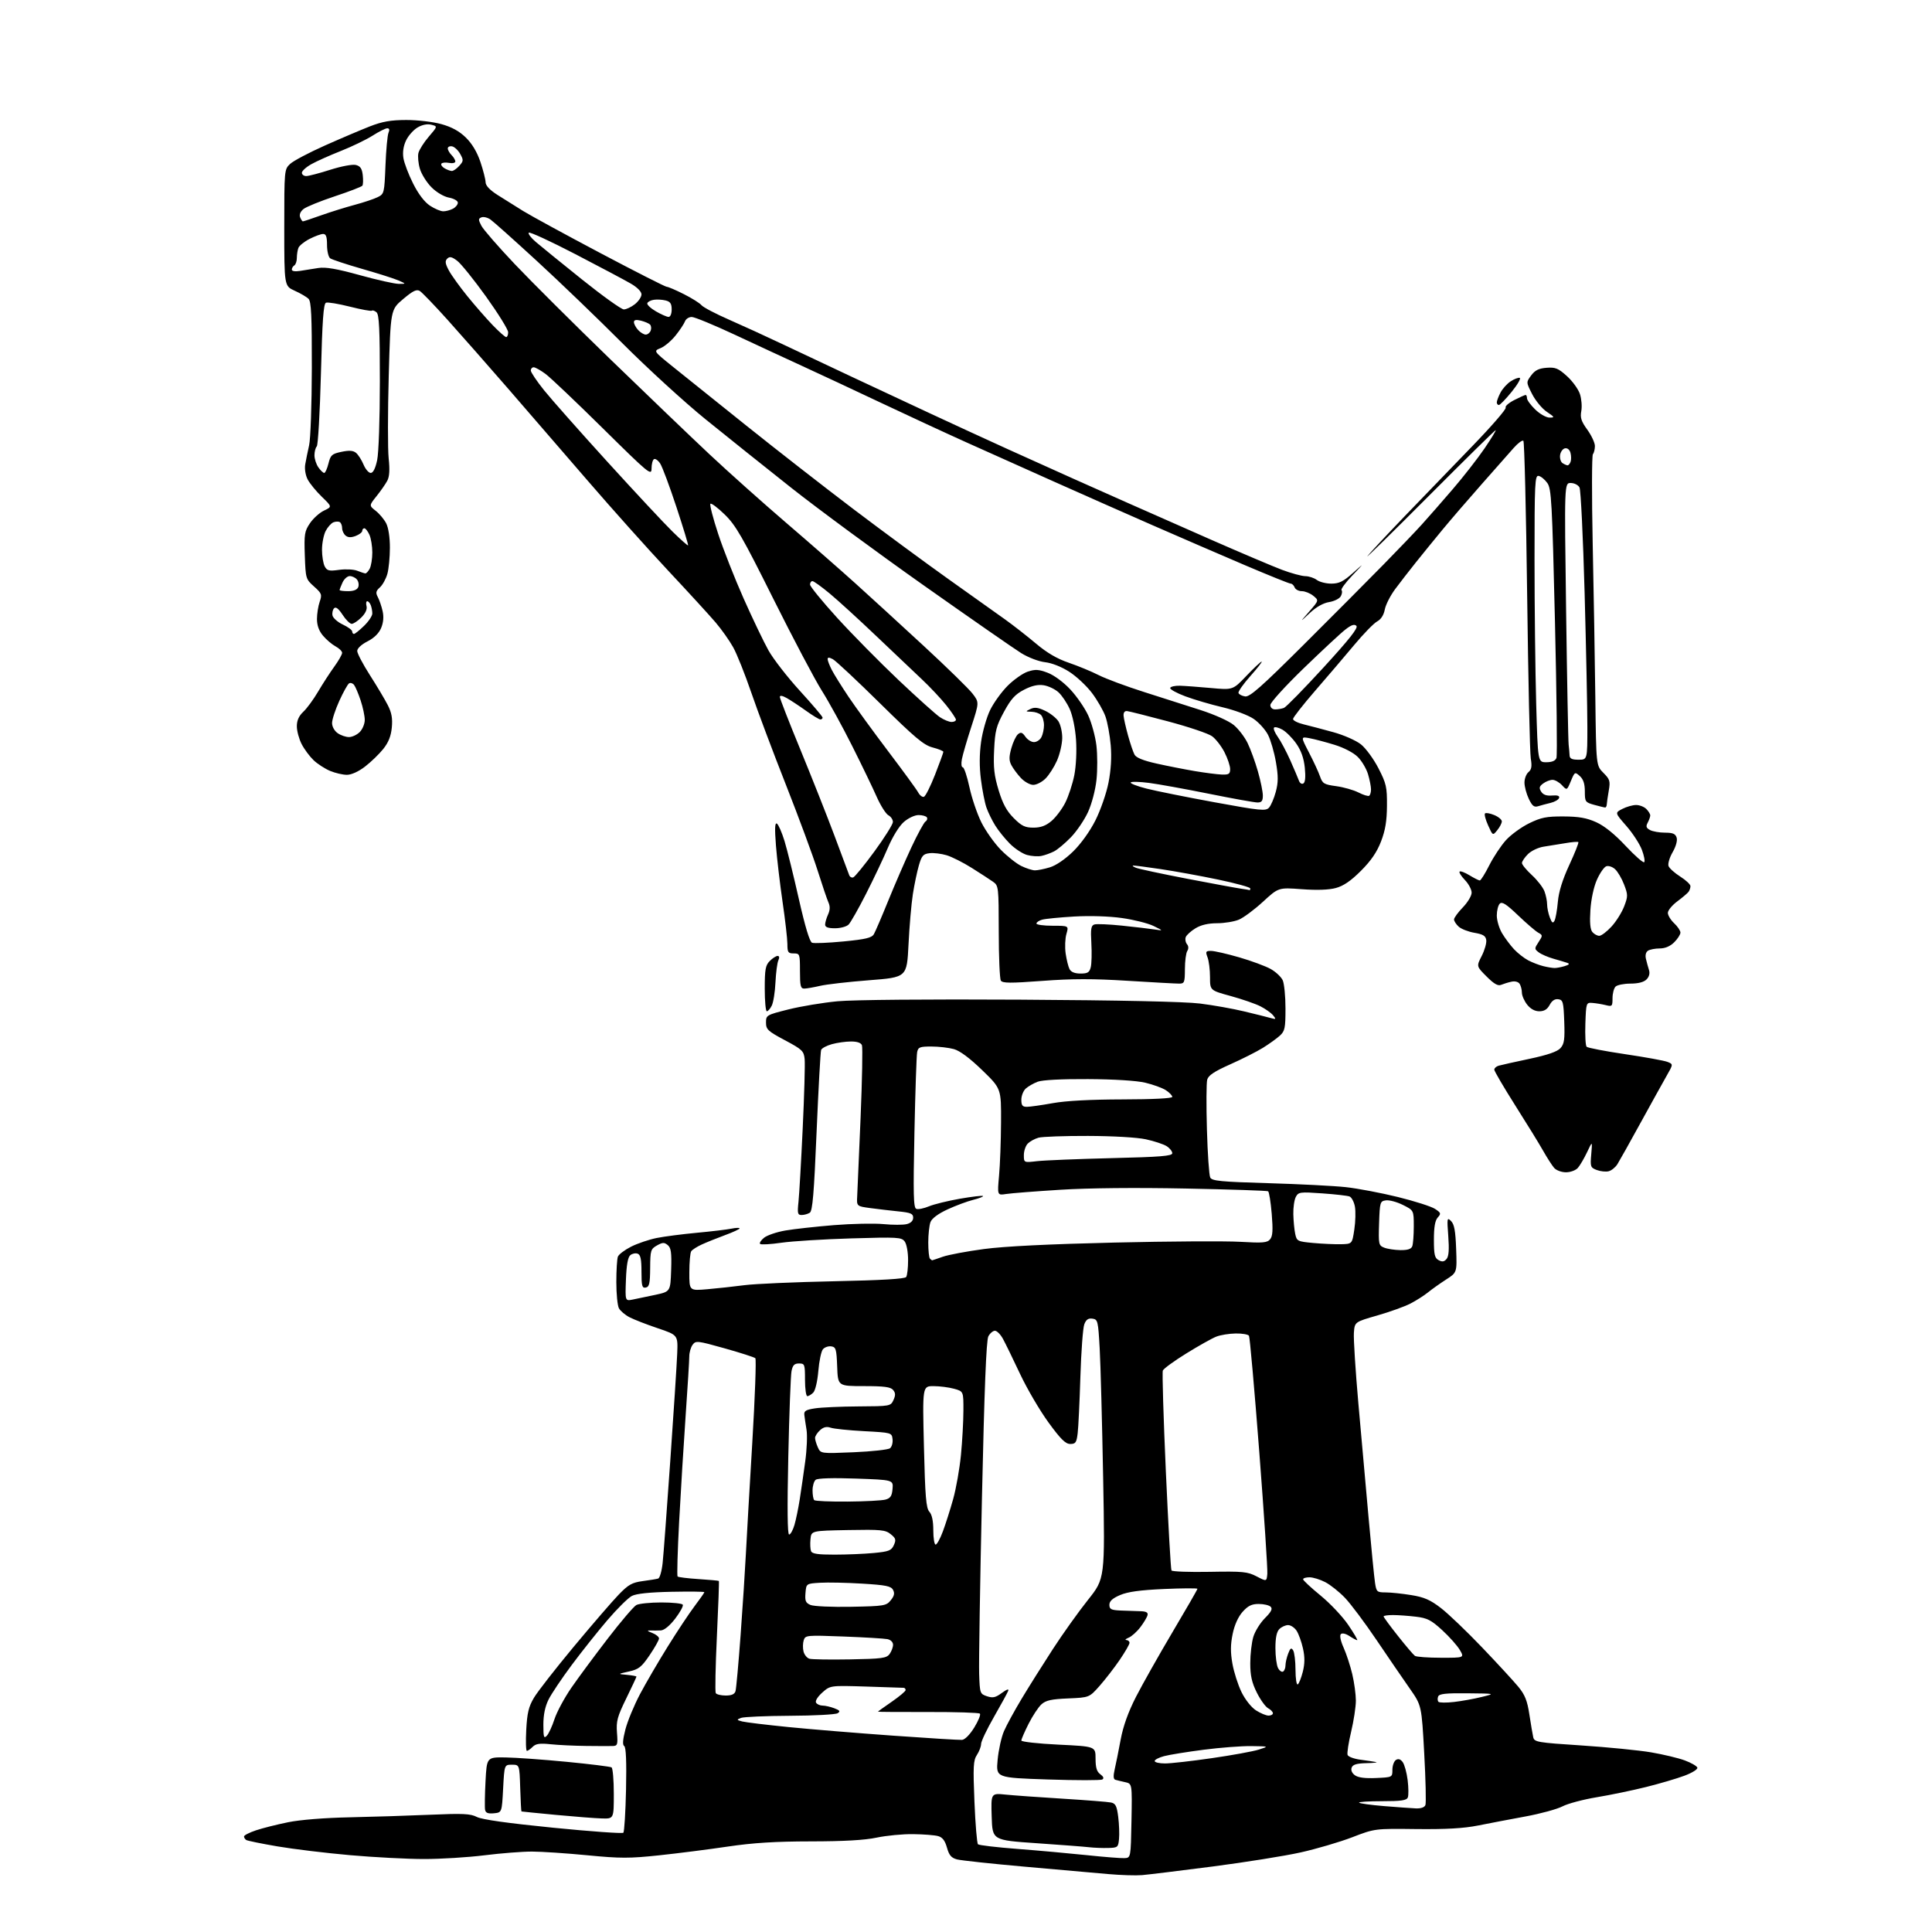 <?xml version="1.0" encoding="UTF-8" standalone="no"?>
<svg 
  version="1.1" 
  xmlns="http://www.w3.org/2000/svg" 
  xmlns:xlink="http://www.w3.org/1999/xlink" 
  xmlns:svg="http://www.w3.org/2000/svg"
  xmlns:rdf="http://www.w3.org/1999/02/22-rdf-syntax-ns#"
  xmlns:cc="http://creativecommons.org/ns#"
  xmlns:dc="http://purl.org/dc/elements/1.1/"
  viewBox="0 0 768 768"
  width="768"
  height="768"
>
<style>svg {background-color: white; }</style>"
<path stroke="none" fill="black" fill-rule="evenodd" d="M454.00,745.39C451.52,745.60 445.45,745.41 440.50,744.97C435.55,744.54 420.66,743.22 407.40,742.04C394.15,740.87 382.00,739.56 380.41,739.14C378.16,738.53 377.28,737.50 376.43,734.46C375.65,731.67 374.64,730.36 372.92,729.88C371.59,729.50 367.12,729.15 363.00,729.10C358.87,729.04 352.35,729.67 348.50,730.48C343.73,731.49 335.39,731.97 322.30,731.98C308.22,732.00 299.43,732.54 289.30,734.04C281.71,735.17 269.43,736.73 262.00,737.52C250.24,738.77 246.57,738.77 233.50,737.50C225.25,736.70 215.35,736.04 211.50,736.03C207.65,736.02 199.12,736.69 192.54,737.51C185.96,738.33 175.16,739.00 168.54,738.99C161.92,738.99 148.70,738.30 139.17,737.46C129.63,736.62 116.65,735.05 110.32,733.97C103.99,732.89 98.40,731.75 97.91,731.44C97.41,731.13 97.00,730.49 97.00,730.02C97.00,729.55 99.15,728.45 101.77,727.58C104.40,726.70 110.13,725.26 114.52,724.37C119.31,723.39 129.09,722.61 139.00,722.41C148.07,722.22 162.49,721.76 171.02,721.39C184.05,720.82 187.03,720.97 189.56,722.27C191.55,723.30 201.80,724.75 219.82,726.54C234.82,728.03 247.40,728.93 247.79,728.54C248.18,728.15 248.66,720.39 248.86,711.29C249.09,700.28 248.85,694.53 248.14,694.09C247.41,693.63 247.55,691.59 248.61,687.46C249.46,684.18 252.06,677.90 254.38,673.50C256.71,669.10 261.69,660.55 265.46,654.50C269.22,648.45 274.03,641.21 276.15,638.41C278.27,635.61 280.00,633.13 280.00,632.91C280.00,632.68 274.12,632.62 266.93,632.76C258.20,632.94 252.96,633.49 251.18,634.41C249.70,635.17 245.35,639.48 241.50,643.98C237.65,648.48 231.27,656.50 227.32,661.80C223.36,667.11 219.20,673.31 218.07,675.58C216.68,678.35 216.00,681.66 216.00,685.57C216.00,690.60 216.20,691.22 217.38,689.96C218.14,689.16 219.51,686.19 220.42,683.37C221.34,680.55 224.34,674.96 227.09,670.96C229.85,666.96 236.37,658.14 241.59,651.36C246.80,644.58 251.93,638.57 252.97,638.02C254.01,637.46 258.47,637.00 262.88,637.00C267.28,637.00 271.13,637.40 271.42,637.88C271.72,638.36 270.38,640.84 268.44,643.38C266.25,646.24 264.07,648.04 262.70,648.12C261.49,648.18 259.60,648.19 258.50,648.14C257.06,648.08 257.27,648.35 259.25,649.11C260.76,649.69 261.99,650.69 261.97,651.33C261.95,651.98 260.27,654.96 258.22,657.98C255.00,662.71 253.89,663.59 250.00,664.45C245.50,665.45 245.50,665.45 249.25,665.78C251.31,665.97 253.00,666.29 253.00,666.49C253.00,666.69 251.17,670.60 248.93,675.18C245.40,682.40 244.92,684.19 245.26,688.75C245.63,693.51 245.47,694.01 243.58,694.07C242.44,694.11 237.68,694.10 233.00,694.04C228.32,693.99 221.99,693.69 218.93,693.37C214.58,692.91 213.01,693.13 211.75,694.39C210.87,695.28 209.83,696.00 209.45,696.00C209.06,696.00 208.95,692.25 209.19,687.66C209.54,680.96 210.14,678.45 212.24,674.91C213.67,672.48 220.82,663.32 228.11,654.55C235.41,645.78 243.43,636.48 245.94,633.89C249.81,629.89 251.26,629.08 255.50,628.51C258.25,628.15 261.01,627.69 261.64,627.50C262.27,627.30 263.07,624.52 263.41,621.32C263.75,618.12 265.12,599.75 266.46,580.50C267.81,561.25 269.04,542.17 269.20,538.10C269.50,530.71 269.50,530.71 261.49,528.00C257.08,526.52 252.03,524.55 250.27,523.64C248.50,522.73 246.60,521.11 246.03,520.06C245.46,519.00 245.00,514.31 245.00,509.65C245.00,504.98 245.28,500.43 245.62,499.54C245.97,498.64 248.33,496.86 250.87,495.57C253.42,494.29 257.98,492.74 261.00,492.13C264.02,491.52 271.23,490.59 277.00,490.05C282.77,489.51 288.96,488.78 290.75,488.41C292.54,488.05 294.00,488.00 294.00,488.30C294.00,488.61 291.41,489.81 288.25,490.97C285.09,492.14 280.93,493.81 279.00,494.69C277.07,495.57 275.17,496.79 274.77,497.40C274.36,498.00 274.02,501.79 274.02,505.81C274.00,513.12 274.00,513.12 281.25,512.48C285.24,512.13 291.88,511.41 296.00,510.87C300.12,510.34 316.10,509.64 331.50,509.32C350.45,508.93 359.74,508.38 360.23,507.62C360.64,507.00 360.98,504.00 360.98,500.94C360.99,497.83 360.41,494.57 359.65,493.54C358.39,491.81 356.98,491.73 338.40,492.28C327.46,492.61 314.97,493.38 310.65,494.00C306.33,494.63 302.51,494.84 302.15,494.48C301.79,494.12 302.50,493.01 303.73,492.02C304.96,491.03 308.78,489.73 312.23,489.14C315.68,488.55 324.35,487.59 331.50,487.01C338.65,486.43 347.51,486.25 351.19,486.60C354.87,486.96 359.03,486.96 360.44,486.60C362.07,486.20 363.00,485.27 363.00,484.05C363.00,482.46 362.04,482.05 357.25,481.56C354.09,481.24 349.03,480.64 346.01,480.24C340.53,479.50 340.53,479.50 340.75,475.50C340.87,473.30 341.48,459.24 342.10,444.26C342.72,429.28 342.96,416.35 342.64,415.51C342.27,414.53 340.74,414.00 338.28,414.01C336.20,414.01 332.79,414.49 330.69,415.07C328.60,415.65 326.67,416.68 326.41,417.37C326.15,418.05 325.34,432.70 324.61,449.91C323.58,474.53 323.00,481.39 321.90,482.08C321.13,482.57 319.68,482.98 318.68,482.98C317.08,483.00 316.92,482.37 317.41,477.75C317.71,474.86 318.47,461.70 319.09,448.50C319.71,435.30 320.06,422.93 319.86,421.00C319.53,417.78 318.90,417.18 312.00,413.50C305.22,409.89 304.50,409.21 304.50,406.50C304.50,403.56 304.67,403.46 313.42,401.26C318.33,400.03 327.11,398.57 332.92,398.02C339.17,397.43 368.89,397.17 405.50,397.38C445.05,397.61 470.94,398.17 477.00,398.92C482.23,399.57 490.10,400.97 494.50,402.03C498.90,403.08 503.62,404.26 505.00,404.65C507.29,405.29 507.38,405.20 506.07,403.60C505.28,402.64 503.02,401.03 501.05,400.03C499.08,399.02 493.77,397.19 489.24,395.94C481.00,393.69 481.00,393.69 481.00,388.41C481.00,385.51 480.56,381.98 480.02,380.57C479.15,378.26 479.29,378.00 481.41,378.00C482.71,378.00 487.75,379.15 492.61,380.56C497.46,381.97 503.09,384.05 505.12,385.19C507.14,386.32 509.29,388.34 509.90,389.67C510.50,391.00 511.00,396.04 511.00,400.87C511.00,408.70 510.76,409.87 508.75,411.70C507.51,412.83 504.49,415.00 502.04,416.52C499.58,418.05 493.73,421.00 489.04,423.09C482.67,425.93 480.34,427.48 479.88,429.20C479.54,430.46 479.49,439.38 479.77,449.00C480.04,458.62 480.64,467.22 481.09,468.09C481.78,469.44 485.25,469.78 504.20,470.33C516.47,470.69 530.33,471.40 535.00,471.91C539.67,472.42 548.96,474.18 555.64,475.82C562.32,477.47 568.97,479.59 570.42,480.54C572.82,482.11 572.92,482.43 571.53,483.96C570.46,485.15 570.00,487.79 570.00,492.79C570.00,498.77 570.31,500.09 571.89,500.94C573.31,501.70 574.11,501.57 575.04,500.45C575.92,499.40 576.11,496.69 575.71,491.33C575.17,484.18 575.24,483.81 576.82,485.39C578.10,486.66 578.58,489.32 578.84,496.46C579.19,505.85 579.19,505.85 574.84,508.64C572.45,510.18 569.20,512.48 567.62,513.77C566.03,515.05 562.88,517.05 560.62,518.21C558.35,519.38 552.45,521.50 547.50,522.92C538.50,525.50 538.50,525.50 538.19,529.85C538.02,532.24 538.82,544.84 539.97,557.85C541.13,570.86 542.96,591.40 544.05,603.50C545.14,615.60 546.28,627.19 546.60,629.25C547.14,632.79 547.38,633.00 550.84,633.01C552.85,633.01 557.42,633.49 560.98,634.07C566.15,634.90 568.56,635.96 572.81,639.24C575.74,641.50 583.12,648.56 589.20,654.93C595.29,661.29 601.75,668.32 603.58,670.54C606.19,673.72 607.12,676.05 607.95,681.54C608.54,685.37 609.22,689.43 609.48,690.56C609.92,692.50 611.08,692.70 628.72,693.85C639.05,694.53 651.47,695.76 656.32,696.58C661.17,697.41 667.20,698.85 669.73,699.79C672.26,700.73 674.51,702.02 674.72,702.66C674.94,703.31 672.67,704.73 669.58,705.88C666.54,707.02 659.66,709.04 654.28,710.38C648.90,711.72 640.11,713.54 634.73,714.43C629.36,715.32 623.23,716.95 621.11,718.06C618.98,719.17 612.35,720.98 606.37,722.08C600.39,723.18 591.90,724.80 587.50,725.68C581.80,726.81 574.75,727.21 563.00,727.08C546.50,726.88 546.50,726.88 537.50,730.35C532.55,732.25 523.33,734.96 517.00,736.37C510.68,737.78 494.93,740.29 482.00,741.97C469.07,743.64 456.48,745.18 454.00,745.39zM447.00,738.64C449.50,738.50 449.50,738.50 449.78,723.78C450.05,709.05 450.05,709.05 447.28,708.44C445.75,708.11 443.99,707.68 443.37,707.49C442.58,707.26 442.50,705.99 443.11,703.33C443.60,701.22 444.66,695.92 445.48,691.53C446.48,686.16 448.46,680.62 451.57,674.53C454.11,669.57 460.65,657.98 466.09,648.79C471.54,639.61 476.00,631.86 476.00,631.58C476.00,631.30 470.04,631.33 462.75,631.65C453.20,632.08 448.31,632.75 445.25,634.06C442.22,635.36 441.00,636.48 441.00,637.94C441.00,639.66 441.69,640.03 445.25,640.20C447.59,640.31 451.07,640.43 453.00,640.47C455.55,640.51 456.41,640.93 456.17,642.02C455.99,642.83 454.71,644.99 453.32,646.82C451.93,648.65 449.82,650.53 448.64,651.01C447.47,651.48 447.06,651.90 447.75,651.94C448.44,651.97 449.00,652.47 449.00,653.05C449.00,653.64 447.25,656.67 445.12,659.80C442.98,662.94 439.38,667.59 437.12,670.15C433.01,674.79 433.01,674.79 424.61,675.15C417.94,675.43 415.75,675.91 413.99,677.50C412.78,678.60 410.48,682.07 408.89,685.22C407.30,688.37 406.00,691.36 406.00,691.88C406.00,692.39 412.64,693.13 420.75,693.52C435.50,694.23 435.50,694.23 435.50,699.07C435.50,702.68 435.99,704.27 437.40,705.30C438.65,706.21 438.92,706.93 438.20,707.37C437.60,707.75 427.84,707.74 416.51,707.37C395.91,706.68 395.91,706.68 396.57,699.59C396.93,695.69 398.06,690.56 399.09,688.18C400.11,685.81 403.30,679.96 406.18,675.18C409.05,670.41 414.62,661.55 418.55,655.50C422.48,649.45 428.75,640.67 432.47,636.00C439.25,627.50 439.25,627.50 438.52,587.50C438.11,565.50 437.50,542.33 437.14,536.00C436.53,525.06 436.39,524.48 434.25,524.18C432.60,523.95 431.74,524.55 431.02,526.45C430.48,527.87 429.78,537.24 429.47,547.26C429.16,557.29 428.68,567.41 428.39,569.75C427.95,573.44 427.56,574.00 425.45,574.00C423.56,574.00 421.65,572.12 416.79,565.45C413.36,560.74 408.28,552.08 405.51,546.20C402.74,540.31 399.68,534.04 398.71,532.25C397.74,530.46 396.30,529.00 395.51,529.00C394.72,529.00 393.54,529.99 392.89,531.21C392.06,532.75 391.30,552.07 390.34,595.46C389.58,629.58 389.08,661.06 389.23,665.42C389.49,673.14 389.57,673.36 392.35,674.29C394.68,675.06 395.75,674.82 398.26,672.96C400.22,671.52 401.13,671.22 400.77,672.15C400.47,672.94 397.92,677.61 395.11,682.51C392.30,687.41 390.00,692.24 390.00,693.24C390.00,694.25 389.26,696.21 388.35,697.59C386.90,699.79 386.78,702.19 387.36,716.27C387.72,725.16 388.36,732.74 388.76,733.13C389.17,733.52 396.25,734.35 404.50,734.98C412.75,735.61 425.12,736.73 432.00,737.45C438.88,738.18 445.62,738.71 447.00,738.64zM440.50,734.60C438.30,734.66 434.93,734.53 433.00,734.31C431.07,734.08 421.62,733.36 412.00,732.70C394.50,731.50 394.50,731.50 394.21,722.15C393.92,712.79 393.92,712.79 399.71,713.38C402.90,713.70 413.15,714.44 422.50,715.01C431.85,715.59 440.48,716.27 441.68,716.53C443.47,716.92 443.97,717.94 444.51,722.25C444.87,725.14 445.02,729.08 444.83,731.00C444.52,734.34 444.32,734.50 440.50,734.60zM239.25,722.86C236.64,722.79 228.43,722.15 221.00,721.45C213.57,720.74 207.40,720.13 207.29,720.08C207.17,720.04 206.95,715.84 206.79,710.75C206.50,701.50 206.50,701.50 203.50,701.50C200.50,701.50 200.50,701.50 200.00,711.00C199.50,720.50 199.50,720.50 196.33,720.81C194.02,721.03 193.08,720.67 192.83,719.45C192.65,718.53 192.72,713.44 193.00,708.14C193.50,698.50 193.50,698.50 201.00,698.61C205.12,698.67 216.08,699.46 225.35,700.36C234.61,701.26 242.60,702.25 243.10,702.56C243.59,702.87 244.00,707.59 244.00,713.06C244.00,723.00 244.00,723.00 239.25,722.86zM562.78,718.86C564.86,718.95 566.27,718.46 566.63,717.52C566.94,716.71 566.73,707.47 566.15,696.99C565.11,677.94 565.11,677.94 560.40,671.22C557.81,667.52 551.89,658.88 547.24,652.00C542.60,645.12 536.93,637.55 534.65,635.17C532.37,632.78 528.83,629.97 526.79,628.92C524.75,627.86 521.94,627.00 520.54,627.00C519.14,627.00 518.00,627.35 518.00,627.79C518.00,628.22 521.12,631.12 524.92,634.23C528.73,637.34 533.70,642.61 535.96,645.94C538.22,649.27 539.82,652.00 539.50,652.00C539.19,652.00 537.80,651.26 536.41,650.35C534.92,649.37 533.53,649.07 533.00,649.60C532.46,650.14 532.92,652.34 534.12,655.00C535.23,657.48 536.77,662.20 537.55,665.50C538.33,668.80 538.97,673.52 538.98,676.00C538.98,678.48 538.13,684.06 537.09,688.42C536.05,692.78 535.42,696.92 535.69,697.62C535.96,698.33 538.27,699.18 540.84,699.52C543.40,699.85 546.17,700.27 547.00,700.45C547.83,700.62 546.12,700.82 543.22,700.88C539.31,700.97 537.77,701.43 537.31,702.64C536.92,703.66 537.41,704.82 538.58,705.68C539.87,706.63 542.61,706.99 547.00,706.79C553.49,706.50 553.50,706.50 553.50,703.50C553.50,701.85 554.14,700.10 554.91,699.61C555.87,699.01 556.74,699.29 557.60,700.47C558.31,701.44 559.19,704.64 559.56,707.60C559.92,710.55 559.96,713.65 559.64,714.48C559.18,715.69 557.11,716.00 549.36,716.00C544.03,716.00 539.93,716.27 540.26,716.59C540.59,716.92 545.05,717.53 550.18,717.95C555.30,718.37 560.98,718.78 562.78,718.86zM463.12,701.00C465.39,701.00 473.78,700.05 481.77,698.89C489.76,697.74 498.14,696.21 500.40,695.49C504.50,694.20 504.50,694.20 497.46,694.10C493.59,694.04 485.04,694.70 478.46,695.55C471.88,696.40 464.81,697.54 462.75,698.09C460.69,698.63 459.00,699.51 459.00,700.04C459.00,700.57 460.85,701.00 463.12,701.00zM382.42,691.63C383.56,691.55 385.54,689.55 387.29,686.70C388.91,684.06 389.92,681.58 389.53,681.20C389.15,680.81 379.87,680.52 368.92,680.55C357.96,680.57 349.00,680.52 349.00,680.42C349.00,680.32 351.48,678.54 354.50,676.46C357.52,674.37 360.00,672.29 360.00,671.83C360.00,671.38 359.66,670.97 359.25,670.93C358.84,670.90 352.10,670.67 344.27,670.43C330.04,669.99 330.04,669.99 326.86,672.83C325.01,674.49 323.98,676.16 324.40,676.84C324.79,677.48 325.96,678.00 326.99,678.00C328.03,678.00 330.12,678.48 331.65,679.06C333.88,679.90 334.14,680.30 332.97,681.04C332.16,681.55 323.62,682.01 314.00,682.05C304.38,682.10 295.62,682.48 294.55,682.90C292.75,683.61 292.79,683.71 295.05,684.31C296.40,684.66 304.70,685.66 313.50,686.54C322.30,687.42 340.98,688.95 355.00,689.95C369.02,690.95 381.36,691.71 382.42,691.63zM504.25,681.98C505.21,681.99 506.00,681.57 506.00,681.04C506.00,680.50 505.14,679.61 504.10,679.05C503.05,678.49 501.03,675.69 499.60,672.82C497.61,668.83 497.00,666.10 497.00,661.17C497.00,657.63 497.55,652.91 498.21,650.69C498.88,648.46 500.96,645.11 502.83,643.24C505.34,640.73 505.94,639.54 505.12,638.72C504.50,638.10 502.37,637.60 500.37,637.60C497.58,637.60 496.11,638.31 493.96,640.72C492.20,642.69 490.74,645.92 490.00,649.51C489.13,653.70 489.10,656.79 489.90,661.31C490.49,664.68 492.12,669.77 493.52,672.64C495.00,675.65 497.43,678.72 499.29,679.91C501.05,681.04 503.29,681.97 504.25,681.98zM578.00,676.56C581.02,676.21 585.98,675.32 589.00,674.57C594.50,673.22 594.50,673.22 583.36,673.11C574.64,673.02 572.10,673.31 571.68,674.40C571.38,675.17 571.44,676.12 571.82,676.50C572.19,676.88 574.98,676.91 578.00,676.56zM288.49,674.00C290.84,674.00 292.02,673.47 292.38,672.25C292.66,671.29 293.57,661.27 294.40,650.00C295.23,638.73 296.16,624.33 296.48,618.00C296.80,611.67 297.95,591.68 299.04,573.56C300.12,555.44 300.67,540.30 300.26,539.91C299.84,539.52 294.36,537.76 288.07,535.99C277.17,532.93 276.57,532.87 275.32,534.58C274.59,535.57 274.00,537.65 274.00,539.21C274.00,540.77 273.35,551.37 272.55,562.77C271.76,574.17 270.60,593.10 269.97,604.84C269.35,616.57 269.07,626.40 269.35,626.68C269.63,626.97 273.38,627.43 277.68,627.71C281.98,627.99 285.62,628.32 285.76,628.45C285.90,628.58 285.55,638.45 284.98,650.39C284.41,662.34 284.21,672.53 284.53,673.05C284.85,673.57 286.64,674.00 288.49,674.00zM515.88,669.58C516.36,669.28 517.26,667.01 517.89,664.54C518.70,661.29 518.72,658.72 517.95,655.27C517.37,652.65 516.23,649.49 515.42,648.25C514.61,647.01 513.10,646.00 512.05,646.00C511.00,646.00 509.44,646.71 508.57,647.57C507.49,648.65 507.00,651.02 507.00,655.14C507.00,658.43 507.47,662.01 508.05,663.09C508.63,664.17 509.53,664.79 510.05,664.47C510.57,664.15 511.00,663.04 511.00,662.01C511.00,660.97 511.48,658.88 512.06,657.35C512.90,655.12 513.30,654.86 514.04,656.03C514.55,656.84 514.98,660.34 514.98,663.81C514.99,667.28 515.39,669.87 515.88,669.58zM337.88,659.63C350.61,659.40 352.41,659.16 353.63,657.49C354.38,656.46 355.00,654.81 355.00,653.83C355.00,652.77 354.08,651.85 352.75,651.58C351.51,651.33 343.67,650.86 335.32,650.54C320.55,649.98 320.13,650.02 319.48,652.05C319.12,653.20 319.09,655.20 319.41,656.50C319.74,657.79 320.79,659.09 321.75,659.37C322.71,659.66 329.97,659.77 337.88,659.63zM572.81,658.98C582.11,659.00 582.11,659.00 580.31,655.89C579.31,654.19 576.17,650.65 573.33,648.04C568.93,644.00 567.37,643.20 562.83,642.66C559.90,642.31 555.81,642.01 553.75,642.01C551.69,642.00 550.00,642.25 550.00,642.55C550.00,642.86 552.56,646.35 555.70,650.30C558.83,654.26 561.87,657.83 562.45,658.23C563.03,658.64 567.69,658.98 572.81,658.98zM338.36,638.72C351.48,638.47 352.31,638.33 354.09,636.13C355.48,634.42 355.72,633.34 355.00,632.01C354.20,630.50 352.18,630.09 342.77,629.52C336.57,629.14 329.02,628.98 326.00,629.17C320.50,629.50 320.50,629.50 320.19,633.26C319.93,636.39 320.26,637.18 322.19,638.00C323.46,638.54 330.74,638.87 338.36,638.72zM503.78,625.61C503.94,623.90 502.50,602.13 500.59,577.24C498.67,552.35 496.83,531.54 496.49,530.99C496.16,530.45 493.77,530.03 491.19,530.08C488.61,530.12 485.15,530.68 483.50,531.33C481.85,531.97 476.51,534.96 471.63,537.98C466.75,540.99 462.53,544.07 462.24,544.82C461.95,545.57 462.49,563.58 463.44,584.83C464.40,606.08 465.40,623.84 465.68,624.28C465.95,624.73 472.78,624.98 480.86,624.83C494.07,624.59 495.93,624.77 499.52,626.64C503.50,628.71 503.50,628.71 503.78,625.61zM331.72,617.99C336.55,617.99 343.58,617.70 347.34,617.34C353.33,616.77 354.32,616.39 355.31,614.23C356.27,612.10 356.11,611.50 354.07,609.86C351.95,608.14 350.24,607.98 337.11,608.22C322.50,608.50 322.50,608.50 322.18,611.85C322.00,613.69 322.10,615.82 322.40,616.60C322.80,617.65 325.09,618.00 331.72,617.99zM371.93,614.00C372.44,614.00 373.74,611.64 374.81,608.75C375.89,605.86 377.73,600.08 378.90,595.89C380.07,591.71 381.46,583.83 381.99,578.39C382.52,572.95 382.96,565.03 382.97,560.80C383.00,553.09 383.00,553.09 379.25,552.05C377.19,551.48 373.52,551.01 371.09,551.01C366.69,551.00 366.69,551.00 367.28,575.10C367.76,594.99 368.14,599.50 369.43,600.93C370.47,602.07 371.00,604.58 371.00,608.33C371.00,611.45 371.42,614.00 371.93,614.00zM313.68,610.00C314.23,610.00 315.18,608.31 315.79,606.25C316.40,604.19 317.35,599.58 317.91,596.00C318.47,592.42 319.45,585.65 320.09,580.94C320.74,576.23 320.97,570.61 320.62,568.44C320.26,566.27 319.87,563.61 319.74,562.51C319.54,560.88 320.29,560.41 324.00,559.84C326.48,559.46 334.25,559.11 341.27,559.07C353.85,559.00 354.06,558.96 355.17,556.53C356.03,554.64 356.00,553.70 355.02,552.53C354.04,551.34 351.48,551.00 343.42,551.00C333.08,551.00 333.08,551.00 332.79,543.25C332.53,536.26 332.29,535.47 330.41,535.20C329.26,535.04 327.78,535.56 327.11,536.37C326.44,537.17 325.63,541.05 325.30,544.99C324.95,549.11 324.09,552.76 323.28,553.58C322.50,554.36 321.44,555.00 320.93,555.00C320.42,555.00 320.00,552.08 320.00,548.50C320.00,542.32 319.88,542.00 317.62,542.00C315.78,542.00 315.11,542.68 314.64,545.05C314.31,546.72 313.73,562.02 313.36,579.05C312.91,599.51 313.02,610.00 313.68,610.00zM336.92,596.90C343.84,596.85 350.62,596.49 352.00,596.11C353.98,595.56 354.56,594.68 354.80,591.85C355.10,588.28 355.10,588.28 340.30,587.76C331.08,587.43 325.03,587.61 324.25,588.24C323.56,588.79 323.00,590.69 323.00,592.46C323.00,594.22 323.30,595.97 323.67,596.33C324.03,596.70 330.00,596.96 336.92,596.90zM339.37,577.29C346.59,576.98 353.09,576.27 353.80,575.70C354.52,575.14 354.97,573.51 354.80,572.09C354.50,569.52 354.41,569.50 343.50,568.91C337.45,568.59 331.47,567.97 330.22,567.54C328.59,566.98 327.37,567.26 325.97,568.53C324.89,569.51 324.00,570.89 324.00,571.61C324.00,572.32 324.51,574.02 325.12,575.37C326.25,577.84 326.25,577.84 339.37,577.29zM251.50,516.60C253.15,516.28 257.20,515.43 260.50,514.72C266.50,513.42 266.50,513.42 266.79,504.86C267.02,497.93 266.76,496.05 265.44,494.95C264.06,493.81 263.40,493.83 261.15,495.09C258.66,496.50 258.50,497.05 258.45,504.04C258.41,510.24 258.11,511.55 256.70,511.82C255.24,512.10 255.00,511.22 255.00,505.54C255.00,500.57 254.63,498.79 253.49,498.36C252.66,498.04 251.34,498.30 250.56,498.95C249.59,499.75 249.04,502.85 248.82,508.66C248.50,517.19 248.50,517.19 251.50,516.60zM370.54,501.00C370.66,501.00 372.56,500.36 374.76,499.58C376.97,498.80 384.34,497.42 391.14,496.51C399.30,495.42 416.93,494.55 443.00,493.94C464.73,493.43 487.23,493.30 493.02,493.64C502.01,494.17 503.74,494.02 504.89,492.63C505.92,491.39 506.07,489.00 505.53,482.51C505.14,477.83 504.49,473.80 504.09,473.55C503.68,473.30 488.98,472.81 471.43,472.46C451.44,472.06 432.77,472.24 421.50,472.95C411.60,473.57 401.91,474.32 399.97,474.63C396.43,475.19 396.43,475.19 397.14,467.34C397.54,463.03 397.89,453.48 397.93,446.11C398.00,432.73 398.00,432.73 390.42,425.39C385.47,420.60 381.56,417.69 379.17,417.03C377.15,416.47 373.15,416.01 370.27,416.01C365.65,416.00 364.98,416.26 364.58,418.25C364.33,419.49 363.84,433.89 363.50,450.26C362.99,474.88 363.11,480.11 364.24,480.54C364.99,480.83 367.24,480.38 369.23,479.55C371.22,478.72 376.78,477.35 381.59,476.51C386.39,475.68 390.52,475.19 390.76,475.43C391.00,475.67 389.24,476.36 386.85,476.96C384.46,477.56 379.86,479.27 376.63,480.77C372.91,482.49 370.45,484.33 369.88,485.80C369.40,487.08 369.00,490.73 369.00,493.90C369.00,497.07 369.30,499.97 369.67,500.33C370.03,500.70 370.43,501.00 370.54,501.00zM556.64,496.94C559.54,496.98 560.97,496.52 561.39,495.42C561.73,494.55 562.00,490.98 562.00,487.49C562.00,481.14 562.00,481.14 557.67,478.98C555.29,477.79 552.25,476.97 550.92,477.16C548.60,477.49 548.49,477.85 548.21,486.27C547.94,494.60 548.04,495.08 550.21,495.95C551.47,496.46 554.36,496.90 556.64,496.94zM533.00,494.60C537.50,494.50 537.50,494.50 538.36,488.76C538.84,485.60 538.94,481.48 538.59,479.60C538.23,477.73 537.27,475.93 536.44,475.61C535.61,475.30 530.72,474.74 525.57,474.38C516.78,473.76 516.15,473.84 515.11,475.79C514.50,476.94 514.05,480.04 514.12,482.68C514.18,485.33 514.52,488.85 514.87,490.50C515.48,493.38 515.78,493.52 522.01,494.10C525.58,494.43 530.52,494.65 533.00,494.60zM622.50,466.00C620.71,466.00 618.65,465.23 617.79,464.25C616.96,463.29 615.01,460.25 613.45,457.50C611.90,454.75 606.89,446.60 602.31,439.39C597.74,432.17 594.00,425.79 594.00,425.20C594.00,424.62 594.79,423.91 595.75,423.63C596.71,423.35 602.23,422.12 608.00,420.90C615.24,419.36 619.06,418.04 620.31,416.65C621.82,414.96 622.07,413.21 621.81,406.06C621.53,398.30 621.31,397.47 619.44,397.21C618.08,397.01 616.93,397.77 616.02,399.46C615.07,401.24 613.84,402.00 611.90,402.00C610.11,402.00 608.42,401.07 607.07,399.37C605.93,397.92 604.99,395.78 604.98,394.62C604.98,393.45 604.57,391.88 604.09,391.11C603.57,390.29 602.26,389.93 600.86,390.23C599.56,390.51 597.71,391.08 596.74,391.48C595.46,392.02 593.90,391.14 590.94,388.17C586.89,384.13 586.89,384.13 589.01,379.99C590.17,377.71 590.98,374.88 590.81,373.70C590.57,372.01 589.55,371.39 586.11,370.80C583.70,370.39 580.88,369.30 579.86,368.37C578.84,367.45 578.00,366.15 578.00,365.50C578.00,364.84 579.58,362.69 581.50,360.70C583.42,358.72 585.00,356.09 585.00,354.85C585.00,353.62 583.80,351.35 582.32,349.82C580.85,348.28 579.90,346.77 580.21,346.46C580.52,346.15 582.29,346.81 584.14,347.94C585.99,349.07 587.83,349.99 588.24,350.00C588.64,350.00 590.34,347.29 592.01,343.97C593.69,340.65 596.66,336.17 598.62,334.00C600.58,331.83 604.73,328.81 607.84,327.28C612.63,324.94 614.74,324.52 621.50,324.55C627.59,324.58 630.70,325.12 634.50,326.83C637.77,328.30 641.82,331.56 646.21,336.25C649.90,340.19 653.23,343.11 653.60,342.73C653.98,342.35 653.55,340.12 652.66,337.77C651.76,335.42 648.98,331.15 646.47,328.29C641.92,323.09 641.92,323.09 644.91,321.55C646.56,320.70 649.02,320.00 650.38,320.00C651.74,320.00 653.56,320.71 654.43,321.57C655.29,322.44 656.00,323.59 656.00,324.14C656.00,324.68 655.54,325.98 654.99,327.02C654.19,328.52 654.39,329.14 655.92,329.96C656.99,330.53 659.67,331.00 661.87,331.00C664.96,331.00 666.01,331.44 666.49,332.96C666.86,334.13 666.22,336.46 664.88,338.79C663.65,340.92 662.93,343.39 663.28,344.29C663.62,345.18 665.73,347.06 667.95,348.47C670.18,349.88 671.99,351.58 671.98,352.26C671.98,352.94 671.64,353.95 671.23,354.51C670.83,355.06 668.81,356.77 666.75,358.31C664.69,359.84 663.00,361.90 663.00,362.88C663.00,363.85 664.12,365.71 665.50,367.00C666.88,368.29 668.00,369.97 668.00,370.72C668.00,371.47 666.90,373.20 665.55,374.55C663.94,376.15 661.95,377.01 659.80,377.02C657.98,377.02 655.88,377.43 655.11,377.91C654.26,378.45 653.94,379.70 654.28,381.14C654.59,382.44 655.13,384.45 655.50,385.60C655.92,386.94 655.56,388.30 654.51,389.35C653.44,390.42 651.19,391.00 648.13,391.00C645.53,391.00 642.86,391.54 642.20,392.20C641.54,392.86 641.00,394.94 641.00,396.82C641.00,400.04 640.85,400.20 638.25,399.54C636.74,399.17 634.38,398.78 633.00,398.68C630.54,398.50 630.50,398.63 630.21,406.91C630.05,411.53 630.27,415.67 630.71,416.11C631.14,416.54 638.03,417.87 646.00,419.05C653.98,420.23 661.55,421.61 662.83,422.11C665.16,423.03 665.16,423.03 662.45,427.76C660.97,430.37 656.29,438.80 652.06,446.50C647.84,454.20 643.73,461.53 642.94,462.79C642.15,464.05 640.58,465.31 639.46,465.59C638.34,465.88 636.22,465.65 634.75,465.10C632.23,464.14 632.11,463.79 632.55,458.79C633.01,453.50 633.01,453.50 630.89,458.00C629.72,460.48 628.07,463.29 627.23,464.25C626.37,465.23 624.29,466.00 622.50,466.00zM412.25,461.58C415.14,461.25 428.41,460.71 441.75,460.38C461.37,459.91 466.00,459.53 466.00,458.42C466.00,457.66 464.99,456.40 463.75,455.61C462.51,454.83 458.80,453.60 455.50,452.89C451.99,452.13 442.45,451.58 432.50,451.55C423.15,451.52 414.29,451.84 412.82,452.25C411.35,452.66 409.43,453.71 408.57,454.57C407.71,455.44 407.00,457.50 407.00,459.17C407.00,462.19 407.00,462.19 412.25,461.58zM408.25,439.98C409.49,439.97 414.10,439.31 418.50,438.52C423.65,437.58 433.53,437.06 446.25,437.03C458.42,437.01 466.00,436.62 466.00,436.02C466.00,435.49 464.86,434.30 463.46,433.38C462.07,432.47 458.35,431.12 455.21,430.38C451.74,429.57 442.82,429.01 432.49,428.96C421.98,428.90 414.35,429.30 412.50,430.00C410.85,430.63 408.72,431.85 407.75,432.72C406.79,433.60 406.00,435.59 406.00,437.15C406.00,439.44 406.44,440.00 408.25,439.98zM304.83,402.00C304.37,402.00 304.00,397.95 304.00,393.00C304.00,385.33 304.30,383.70 306.00,382.00C307.10,380.90 308.50,380.00 309.11,380.00C309.80,380.00 309.91,380.65 309.41,381.75C308.96,382.71 308.45,386.65 308.26,390.50C308.08,394.35 307.42,398.51 306.79,399.75C306.17,400.99 305.29,402.00 304.83,402.00zM319.75,392.98C318.25,393.00 318.00,392.01 318.00,386.00C318.00,379.20 317.93,379.00 315.50,379.00C313.28,379.00 313.00,378.58 313.00,375.25C312.99,373.19 312.13,365.65 311.08,358.50C310.04,351.35 308.85,341.27 308.45,336.10C307.92,329.30 308.03,326.90 308.83,327.40C309.44,327.77 310.80,330.88 311.85,334.29C312.90,337.71 315.46,348.08 317.55,357.35C320.04,368.36 321.86,374.39 322.80,374.75C323.59,375.06 329.21,374.82 335.29,374.24C344.22,373.37 346.53,372.81 347.39,371.33C347.97,370.32 350.55,364.32 353.11,358.00C355.68,351.68 359.80,342.17 362.27,336.88C364.74,331.59 367.27,326.95 367.90,326.56C368.52,326.18 368.77,325.44 368.46,324.93C368.14,324.42 366.65,324.00 365.15,324.00C363.60,324.00 361.07,325.19 359.28,326.75C357.44,328.36 354.82,332.60 352.95,337.00C351.20,341.12 347.30,349.35 344.28,355.28C341.27,361.21 338.14,366.72 337.33,367.53C336.52,368.34 334.09,369.00 331.93,369.00C329.16,369.00 328.00,368.57 328.00,367.55C328.00,366.75 328.52,364.94 329.16,363.54C329.97,361.76 330.02,360.30 329.32,358.74C328.77,357.51 326.83,351.77 325.00,346.00C323.18,340.23 317.52,324.93 312.43,312.00C307.33,299.07 301.12,282.56 298.64,275.30C296.15,268.03 292.92,259.93 291.45,257.30C289.98,254.66 286.85,250.23 284.49,247.46C282.13,244.68 273.62,235.39 265.59,226.82C257.56,218.24 243.23,202.23 233.74,191.22C224.26,180.22 209.92,163.63 201.87,154.36C193.82,145.09 183.02,132.82 177.87,127.09C172.72,121.36 167.77,116.23 166.88,115.67C165.61,114.89 164.16,115.59 160.26,118.88C155.26,123.09 155.26,123.09 154.53,149.37C154.13,163.83 154.12,178.60 154.50,182.20C154.99,186.77 154.82,189.47 153.94,191.12C153.24,192.43 151.33,195.18 149.68,197.23C146.69,200.97 146.69,200.97 149.37,203.07C150.84,204.23 152.71,206.46 153.52,208.04C154.40,209.75 155.00,213.64 154.99,217.70C154.99,221.44 154.54,226.12 153.99,228.10C153.44,230.08 152.11,232.50 151.03,233.48C149.42,234.93 149.27,235.63 150.19,237.35C150.81,238.51 151.66,241.01 152.09,242.91C152.61,245.20 152.41,247.47 151.51,249.63C150.63,251.73 148.71,253.62 146.08,254.96C143.68,256.18 142.00,257.75 142.00,258.77C142.00,259.72 144.27,264.04 147.03,268.36C149.80,272.68 153.00,278.05 154.14,280.28C155.70,283.33 156.10,285.58 155.75,289.22C155.42,292.65 154.41,295.17 152.30,297.79C150.66,299.83 147.41,302.96 145.08,304.75C142.50,306.73 139.69,308.00 137.89,308.00C136.27,308.00 133.26,307.30 131.22,306.45C129.17,305.59 126.22,303.68 124.66,302.20C123.10,300.71 120.96,297.83 119.91,295.79C118.86,293.75 118.00,290.57 118.00,288.71C118.00,286.38 118.80,284.60 120.59,282.92C122.02,281.59 124.65,277.99 126.45,274.93C128.25,271.87 131.14,267.41 132.86,265.03C134.59,262.65 136.00,260.17 136.00,259.52C136.00,258.87 134.83,257.71 133.40,256.95C131.97,256.18 129.72,254.27 128.40,252.70C126.79,250.79 126.00,248.60 126.00,246.07C126.00,244.00 126.49,240.91 127.08,239.21C128.07,236.35 127.90,235.88 124.83,233.14C121.57,230.23 121.49,229.98 121.17,220.83C120.87,212.37 121.06,211.17 123.21,208.00C124.51,206.07 127.02,203.81 128.80,202.97C132.03,201.44 132.03,201.44 127.93,197.47C125.68,195.29 123.15,192.20 122.32,190.62C121.44,188.94 121.03,186.44 121.33,184.62C121.62,182.90 122.32,179.47 122.88,177.00C123.45,174.53 123.93,160.72 123.96,146.32C123.99,125.60 123.72,119.86 122.65,118.79C121.90,118.04 119.43,116.59 117.15,115.57C113.00,113.70 113.00,113.70 113.00,90.52C113.00,67.54 113.02,67.33 115.33,65.16C116.61,63.95 122.80,60.68 129.08,57.88C135.36,55.08 143.43,51.65 147.00,50.25C152.01,48.30 155.33,47.71 161.50,47.70C165.93,47.69 172.16,48.42 175.46,49.34C179.58,50.49 182.57,52.13 185.17,54.67C187.63,57.06 189.64,60.43 190.97,64.36C192.08,67.68 193.01,71.31 193.03,72.44C193.05,73.79 194.70,75.54 197.78,77.50C200.38,79.15 204.97,82.03 208.00,83.90C211.03,85.77 224.86,93.31 238.74,100.65C252.62,107.99 264.45,114.00 265.02,114.00C265.59,114.00 268.66,115.31 271.84,116.92C275.02,118.52 278.18,120.51 278.86,121.33C279.54,122.15 284.47,124.74 289.80,127.07C295.14,129.41 304.68,133.78 311.00,136.78C317.32,139.79 329.70,145.62 338.50,149.74C347.30,153.86 361.25,160.38 369.50,164.23C377.75,168.08 391.70,174.50 400.50,178.50C409.30,182.49 421.23,187.87 427.00,190.44C432.77,193.01 442.45,197.32 448.50,200.01C454.55,202.71 469.26,209.20 481.19,214.44C493.12,219.68 505.88,225.10 509.56,226.49C513.23,227.87 517.42,229.01 518.87,229.03C520.32,229.05 522.37,229.72 523.44,230.53C524.51,231.34 527.11,232.00 529.21,232.00C532.30,232.00 533.97,231.18 537.77,227.79C542.50,223.59 542.50,223.59 537.56,228.77C534.84,231.62 532.92,234.25 533.28,234.61C533.64,234.97 533.51,236.04 533.00,236.99C532.49,237.95 530.41,239.00 528.37,239.33C526.00,239.71 523.19,241.30 520.62,243.72C516.59,247.50 516.59,247.50 520.45,243.08C524.30,238.66 524.30,238.66 522.04,236.83C520.80,235.82 518.75,235.00 517.50,235.00C516.24,235.00 514.95,234.32 514.64,233.50C514.32,232.68 513.61,232.00 513.06,232.00C512.51,232.00 504.29,228.68 494.78,224.63C485.28,220.58 468.73,213.41 458.00,208.72C447.27,204.02 429.73,196.25 419.00,191.46C408.27,186.67 392.75,179.72 384.50,176.00C376.25,172.29 360.73,165.10 350.00,160.03C339.27,154.96 325.32,148.43 319.00,145.54C312.68,142.64 300.64,137.06 292.25,133.13C283.87,129.21 276.09,126.00 274.97,126.00C273.85,126.00 272.64,126.79 272.29,127.75C271.93,128.71 270.26,131.23 268.57,133.35C266.89,135.46 264.21,137.72 262.63,138.37C259.75,139.54 259.75,139.54 267.12,145.49C271.18,148.76 284.40,159.36 296.50,169.05C308.60,178.74 327.87,193.76 339.33,202.44C350.79,211.11 367.66,223.54 376.83,230.07C386.00,236.59 396.20,243.86 399.50,246.21C402.80,248.57 408.34,252.90 411.82,255.83C416.16,259.50 420.22,261.87 424.82,263.44C428.49,264.69 433.86,266.91 436.74,268.37C439.62,269.83 447.72,272.84 454.74,275.07C461.76,277.30 471.90,280.54 477.27,282.27C482.83,284.06 488.50,286.61 490.43,288.20C492.30,289.74 494.78,292.98 495.95,295.40C497.13,297.83 498.97,302.89 500.04,306.65C501.12,310.42 502.00,314.73 502.00,316.25C502.00,318.39 501.53,319.00 499.87,319.00C498.69,319.00 490.03,317.44 480.62,315.54C471.20,313.64 460.44,311.69 456.71,311.21C452.97,310.73 449.71,310.65 449.47,311.05C449.23,311.44 452.06,312.54 455.76,313.48C459.47,314.42 471.62,316.87 482.77,318.91C501.12,322.27 503.17,322.47 504.46,321.05C505.24,320.18 506.45,317.35 507.15,314.75C508.15,310.99 508.16,308.57 507.20,302.96C506.53,299.08 505.13,294.21 504.07,292.14C503.02,290.07 500.43,287.20 498.33,285.76C496.18,284.29 490.76,282.27 485.99,281.15C481.30,280.05 474.63,278.09 471.16,276.79C467.68,275.49 464.99,273.99 465.17,273.46C465.35,272.93 467.07,272.54 469.00,272.59C470.93,272.64 476.46,273.05 481.30,273.49C490.10,274.30 490.10,274.30 495.48,268.65C498.45,265.54 501.16,263.00 501.52,263.00C501.87,263.00 499.87,265.57 497.07,268.71C494.27,271.86 492.13,274.89 492.32,275.46C492.50,276.03 493.69,276.65 494.96,276.84C496.81,277.11 501.37,273.09 518.18,256.34C529.69,244.88 543.95,230.55 549.88,224.50C555.82,218.45 562.70,211.25 565.19,208.50C567.68,205.75 573.20,199.45 577.45,194.50C581.71,189.55 587.41,182.24 590.13,178.25C592.84,174.26 594.83,171.00 594.55,171.00C594.26,171.00 582.26,182.81 567.86,197.25C553.47,211.69 542.55,222.40 543.60,221.05C544.64,219.71 551.37,212.51 558.53,205.05C565.70,197.60 577.77,185.09 585.35,177.26C592.93,169.43 598.86,162.58 598.53,162.05C598.20,161.51 599.73,160.16 601.92,159.04C604.12,157.92 606.16,157.00 606.46,157.00C606.76,157.00 607.00,157.59 607.00,158.30C607.00,159.02 608.48,161.05 610.30,162.80C612.11,164.56 614.65,166.00 615.95,166.00C618.11,166.00 618.02,165.82 614.90,163.72C613.03,162.47 610.41,159.31 609.07,156.70C606.65,151.95 606.65,151.95 608.67,149.23C610.20,147.17 611.71,146.43 614.79,146.20C618.30,145.93 619.44,146.40 622.88,149.51C625.09,151.50 627.41,154.71 628.04,156.63C628.68,158.56 628.92,161.60 628.59,163.40C628.09,166.02 628.56,167.48 630.99,170.82C632.64,173.11 634.00,176.02 634.00,177.29C634.00,178.56 633.64,180.03 633.20,180.55C632.77,181.07 632.73,197.03 633.12,216.00C633.52,234.97 633.99,262.61 634.17,277.41C634.50,304.33 634.50,304.33 637.37,307.21C639.95,309.80 640.17,310.51 639.51,314.29C639.11,316.61 638.75,319.06 638.72,319.75C638.69,320.44 638.40,321.00 638.08,320.99C637.76,320.99 635.81,320.52 633.75,319.95C630.16,318.95 630.00,318.72 630.00,314.61C630.00,311.59 629.41,309.77 628.01,308.51C626.07,306.75 625.98,306.80 624.45,310.47C622.87,314.24 622.87,314.24 620.90,312.12C619.81,310.95 618.13,310.00 617.15,310.00C616.18,310.00 614.51,310.65 613.44,311.44C611.87,312.61 611.72,313.23 612.64,314.69C613.43,315.94 614.77,316.42 616.98,316.23C619.16,316.05 620.05,316.36 619.76,317.21C619.54,317.89 618.03,318.76 616.43,319.15C614.82,319.53 612.58,320.13 611.46,320.48C609.83,320.99 609.09,320.41 607.71,317.53C606.77,315.55 606.00,312.65 606.00,311.09C606.00,309.52 606.72,307.65 607.60,306.92C608.81,305.91 609.03,304.64 608.51,301.55C608.14,299.32 607.49,270.15 607.07,236.73C606.65,203.31 605.97,175.64 605.57,175.24C605.17,174.84 603.41,176.13 601.67,178.11C599.93,180.09 594.17,186.62 588.87,192.61C583.57,198.60 576.60,206.70 573.37,210.61C570.14,214.52 565.38,220.37 562.79,223.61C560.20,226.85 556.51,231.61 554.60,234.18C552.68,236.76 550.82,240.42 550.47,242.31C550.06,244.50 548.95,246.22 547.44,247.03C546.12,247.74 542.01,251.95 538.30,256.41C534.58,260.86 527.60,269.05 522.77,274.61C517.95,280.18 514.00,285.22 514.00,285.82C514.00,286.43 515.91,287.39 518.25,287.95C520.59,288.52 525.88,289.91 530.00,291.05C534.18,292.20 539.05,294.35 541.00,295.90C542.92,297.43 546.05,301.70 547.95,305.39C551.08,311.48 551.39,312.86 551.34,320.30C551.30,326.36 550.69,330.06 548.98,334.49C547.35,338.73 545.01,342.15 541.00,346.16C536.99,350.17 534.06,352.18 531.00,353.00C528.18,353.76 523.47,353.92 517.45,353.47C508.22,352.78 508.22,352.78 502.03,358.48C498.62,361.61 494.31,364.81 492.45,365.59C490.59,366.36 486.69,367.00 483.78,367.00C480.26,367.01 477.40,367.68 475.22,369.01C473.41,370.11 471.67,371.69 471.35,372.52C471.04,373.35 471.25,374.60 471.83,375.30C472.50,376.10 472.54,377.11 471.96,378.03C471.45,378.84 471.02,382.09 471.02,385.25C471.00,390.54 470.82,391.00 468.75,391.00C467.51,391.01 458.29,390.50 448.25,389.88C434.48,389.02 426.17,389.03 414.34,389.92C401.61,390.87 398.52,390.85 397.85,389.80C397.40,389.08 397.02,380.31 397.02,370.30C397.00,352.56 396.94,352.05 394.75,350.51C393.51,349.64 389.71,347.16 386.30,345.02C382.89,342.87 378.39,340.60 376.28,339.97C374.18,339.34 371.14,338.97 369.52,339.16C366.99,339.45 366.39,340.13 365.27,344.00C364.55,346.48 363.47,351.62 362.88,355.42C362.28,359.23 361.50,368.23 361.15,375.42C360.50,388.50 360.50,388.50 345.50,389.66C337.25,390.30 328.48,391.30 326.00,391.89C323.52,392.47 320.71,392.96 319.75,392.98zM429.52,387.00C432.36,387.00 433.07,386.56 433.59,384.49C433.94,383.10 434.05,378.83 433.83,374.98C433.50,369.22 433.72,367.91 435.04,367.49C435.92,367.21 440.89,367.42 446.07,367.96C451.26,368.50 457.07,369.18 459.00,369.48C462.50,370.02 462.50,370.02 458.53,368.08C456.35,367.02 450.73,365.60 446.05,364.94C440.91,364.21 433.34,363.97 427.01,364.33C421.23,364.67 415.49,365.23 414.25,365.59C413.01,365.94 412.00,366.63 412.00,367.12C412.00,367.60 414.89,368.00 418.43,368.00C424.86,368.00 424.86,368.00 423.92,371.25C423.40,373.04 423.26,376.52 423.61,379.00C423.97,381.48 424.66,384.29 425.16,385.25C425.76,386.40 427.25,387.00 429.52,387.00zM618.00,384.80C618.83,384.80 620.62,384.46 622.00,384.04C623.78,383.50 624.07,383.12 623.00,382.75C622.17,382.46 619.70,381.72 617.50,381.10C615.30,380.48 612.68,379.34 611.67,378.57C609.92,377.22 609.92,377.05 611.61,374.48C613.31,371.88 613.30,371.75 611.43,370.72C610.37,370.13 606.77,367.03 603.43,363.84C598.76,359.37 597.09,358.31 596.18,359.22C595.53,359.87 595.00,362.00 595.00,363.95C595.01,365.90 595.95,369.07 597.11,371.00C598.26,372.93 600.40,375.78 601.85,377.34C603.31,378.90 605.85,380.89 607.50,381.76C609.15,382.62 611.85,383.66 613.50,384.06C615.15,384.47 617.17,384.80 618.00,384.80zM635.74,372.00C636.56,372.00 638.75,370.34 640.60,368.32C642.46,366.30 644.71,362.70 645.62,360.32C647.16,356.30 647.16,355.70 645.60,351.62C644.68,349.21 643.06,346.46 642.00,345.50C640.94,344.54 639.36,344.03 638.49,344.37C637.61,344.70 635.95,347.12 634.79,349.74C633.54,352.54 632.48,357.48 632.21,361.74C631.89,366.69 632.13,369.46 632.99,370.49C633.68,371.32 634.92,372.00 635.74,372.00zM617.94,366.00C618.38,365.18 618.98,361.80 619.27,358.50C619.63,354.45 621.12,349.68 623.82,343.83C626.03,339.07 627.65,334.98 627.42,334.75C627.20,334.53 624.87,334.71 622.26,335.17C619.64,335.62 615.76,336.24 613.64,336.56C611.51,336.88 608.71,338.20 607.39,339.52C606.07,340.83 605.00,342.43 605.00,343.07C605.00,343.71 606.78,345.87 608.95,347.87C611.12,349.86 613.37,352.77 613.95,354.32C614.53,355.86 615.00,358.20 615.00,359.50C615.00,360.80 615.48,363.14 616.07,364.68C616.91,366.89 617.31,367.17 617.94,366.00zM496.75,353.85C496.89,353.93 497.00,353.62 497.00,353.16C497.00,352.69 491.26,351.12 484.25,349.65C477.24,348.18 467.00,346.32 461.50,345.50C456.00,344.68 451.05,344.04 450.50,344.07C449.95,344.10 450.43,344.50 451.56,344.96C452.70,345.42 461.92,347.39 472.06,349.34C482.20,351.29 491.85,353.07 493.50,353.29C495.15,353.52 496.61,353.77 496.75,353.85zM339.17,348.78C339.82,348.56 343.61,343.91 347.61,338.44C351.61,332.97 354.90,327.73 354.94,326.79C354.97,325.84 354.17,324.63 353.16,324.09C352.15,323.54 350.07,320.26 348.53,316.80C347.00,313.33 342.62,304.24 338.78,296.59C334.95,288.94 329.52,279.04 326.71,274.59C323.90,270.14 315.21,253.68 307.39,238.00C295.17,213.49 292.48,208.81 288.12,204.56C285.33,201.84 282.76,199.91 282.40,200.26C282.05,200.62 283.43,205.99 285.48,212.20C287.52,218.42 292.08,229.99 295.60,237.91C299.13,245.84 303.57,255.12 305.48,258.54C307.39,261.95 313.01,269.19 317.97,274.62C322.93,280.05 326.99,284.84 326.99,285.25C327.00,285.66 326.60,286.00 326.11,286.00C325.62,286.00 323.03,284.43 320.36,282.51C317.69,280.60 314.26,278.34 312.75,277.49C311.00,276.51 310.00,276.35 310.00,277.05C310.00,277.66 313.64,287.01 318.10,297.83C322.55,308.65 328.64,324.02 331.64,332.00C334.64,339.98 337.29,347.10 337.55,347.83C337.80,348.57 338.53,348.99 339.17,348.78zM411.38,345.98C412.42,345.99 415.08,345.46 417.30,344.79C419.75,344.06 423.40,341.57 426.56,338.49C429.70,335.42 433.25,330.47 435.46,326.08C437.48,322.06 439.82,315.34 440.64,311.14C441.63,306.11 441.94,301.03 441.53,296.26C441.19,292.28 440.25,287.13 439.44,284.82C438.62,282.51 436.21,278.31 434.07,275.47C431.93,272.64 427.87,268.84 425.05,267.04C421.99,265.07 418.13,263.54 415.45,263.24C412.91,262.95 408.80,261.39 405.94,259.62C403.18,257.90 385.75,245.79 367.21,232.71C348.67,219.62 324.95,202.15 314.50,193.88C304.05,185.61 288.75,173.38 280.50,166.70C272.25,160.02 257.40,146.45 247.50,136.53C237.60,126.61 222.20,111.80 213.27,103.61C204.35,95.42 196.12,88.07 194.98,87.27C193.84,86.47 192.23,86.08 191.41,86.39C190.11,86.90 190.10,87.31 191.35,89.73C192.14,91.26 198.12,98.12 204.64,105.00C211.16,111.88 228.20,128.84 242.50,142.70C256.80,156.55 274.57,173.59 282.00,180.56C289.43,187.53 303.15,199.79 312.50,207.81C321.85,215.83 334.23,226.66 340.00,231.87C345.77,237.07 358.03,248.30 367.24,256.81C376.45,265.32 385.17,273.84 386.62,275.75C389.26,279.20 389.26,279.20 386.13,288.85C384.40,294.16 382.72,299.96 382.37,301.75C382.02,303.58 382.17,305.00 382.70,305.00C383.23,305.00 384.42,308.55 385.36,312.89C386.29,317.23 388.43,323.54 390.12,326.92C391.80,330.29 395.28,335.19 397.84,337.80C400.40,340.41 404.07,343.32 406.00,344.25C407.93,345.19 410.35,345.96 411.38,345.98zM414.00,340.24C412.62,340.53 410.04,340.36 408.26,339.86C406.47,339.36 403.42,337.36 401.48,335.42C399.54,333.48 396.91,330.23 395.64,328.19C394.37,326.16 392.79,322.93 392.12,321.00C391.45,319.07 390.47,314.07 389.94,309.88C389.29,304.82 389.32,299.78 390.00,294.88C390.57,290.82 392.19,285.14 393.59,282.26C394.99,279.38 398.13,275.03 400.57,272.59C403.01,270.15 406.62,267.62 408.58,266.97C411.54,266.00 412.91,266.08 416.49,267.44C419.01,268.40 422.77,271.18 425.48,274.08C428.04,276.82 431.25,281.48 432.60,284.43C433.95,287.38 435.41,292.74 435.84,296.34C436.27,299.94 436.29,306.08 435.87,309.98C435.44,314.04 434.00,319.52 432.51,322.79C431.07,325.93 428.01,330.45 425.70,332.83C423.39,335.21 420.38,337.74 419.00,338.44C417.62,339.14 415.38,339.96 414.00,340.24zM595.20,330.00C593.40,332.22 593.40,332.22 591.55,328.10C590.52,325.83 589.97,323.70 590.31,323.36C590.65,323.01 592.30,323.30 593.97,323.99C595.64,324.68 597.00,325.81 597.00,326.51C597.00,327.21 596.19,328.78 595.20,330.00zM410.81,329.00C413.71,329.00 415.73,328.26 417.97,326.37C419.69,324.92 422.16,321.65 423.46,319.09C424.75,316.53 426.37,311.61 427.05,308.17C427.76,304.56 428.05,298.58 427.74,294.08C427.43,289.53 426.38,284.43 425.24,281.88C424.16,279.47 422.15,276.47 420.78,275.21C419.41,273.95 416.76,272.69 414.89,272.40C412.52,272.04 410.16,272.58 407.05,274.19C403.52,276.02 401.88,277.83 399.10,282.95C396.03,288.61 395.54,290.49 395.18,298.13C394.84,305.13 395.20,308.30 396.97,314.14C398.61,319.53 400.17,322.40 402.98,325.21C406.11,328.35 407.46,329.00 410.81,329.00zM367.27,316.74C367.90,316.53 369.89,312.57 371.70,307.93C373.51,303.29 375.00,299.22 375.00,298.87C375.00,298.52 373.09,297.74 370.75,297.13C367.20,296.21 363.74,293.30 349.84,279.60C340.68,270.56 332.24,262.67 331.09,262.05C329.61,261.26 329.00,261.25 329.00,262.01C329.00,262.61 329.74,264.54 330.65,266.30C331.55,268.06 334.56,272.88 337.32,277.00C340.09,281.12 347.21,290.91 353.13,298.73C359.06,306.56 364.41,313.90 365.02,315.04C365.64,316.19 366.65,316.95 367.27,316.74zM544.25,316.34C544.66,316.09 545.00,314.95 545.00,313.81C545.00,312.67 544.46,309.94 543.81,307.75C543.15,305.56 541.33,302.48 539.75,300.91C538.07,299.23 534.28,297.24 530.55,296.09C527.06,295.01 522.60,293.83 520.62,293.46C517.04,292.78 517.04,292.78 520.34,299.14C522.16,302.64 524.14,306.91 524.73,308.64C525.72,311.49 526.33,311.86 531.16,312.51C534.10,312.91 538.08,314.04 540.00,315.02C541.92,316.00 543.84,316.60 544.25,316.34zM410.73,312.00C409.44,312.00 407.22,310.76 405.81,309.25C404.40,307.74 402.70,305.44 402.02,304.13C401.07,302.27 401.07,300.84 402.03,297.40C402.70,295.00 403.89,292.51 404.67,291.86C405.80,290.92 406.40,291.12 407.60,292.84C408.43,294.03 409.97,295.00 411.02,295.00C412.07,295.00 413.40,294.13 413.96,293.07C414.53,292.00 415.00,289.84 415.00,288.27C415.00,286.69 414.46,284.86 413.80,284.20C413.14,283.54 411.45,282.97 410.05,282.93C407.58,282.87 407.56,282.83 409.63,281.83C411.25,281.05 412.67,281.22 415.46,282.55C417.49,283.51 419.86,285.39 420.73,286.71C421.60,288.04 422.29,291.08 422.25,293.46C422.21,295.85 421.27,299.86 420.16,302.38C419.04,304.90 417.00,308.10 415.61,309.48C414.22,310.87 412.03,312.00 410.73,312.00zM518.12,311.43C518.86,310.97 519.05,308.81 518.68,305.17C518.28,301.34 517.22,298.35 515.27,295.57C513.71,293.35 511.24,290.87 509.77,290.05C508.31,289.22 506.81,288.85 506.45,289.22C506.08,289.59 506.75,291.25 507.94,292.92C509.13,294.59 511.36,298.78 512.90,302.23C514.43,305.68 515.98,309.32 516.34,310.31C516.70,311.34 517.48,311.82 518.12,311.43zM485.75,307.90C488.50,307.98 489.00,307.65 489.00,305.71C489.00,304.45 487.99,301.44 486.75,299.02C485.51,296.60 483.29,293.74 481.81,292.66C480.33,291.58 472.46,288.93 464.31,286.76C456.17,284.59 448.82,282.74 448.00,282.66C447.07,282.56 446.56,283.27 446.64,284.50C446.72,285.60 447.51,289.12 448.40,292.33C449.29,295.54 450.45,298.98 450.99,299.98C451.64,301.20 454.50,302.36 459.73,303.52C464.00,304.48 470.88,305.83 475.00,306.53C479.12,307.22 483.96,307.84 485.75,307.90zM614.69,303.00C616.94,303.00 618.28,302.43 618.71,301.31C619.07,300.38 618.80,275.97 618.12,247.06C616.99,199.29 616.71,194.27 615.08,192.00C614.10,190.62 612.55,189.35 611.64,189.18C610.14,188.88 610.00,191.83 610.00,222.68C610.00,241.28 610.30,266.96 610.66,279.75C611.32,303.00 611.32,303.00 614.69,303.00zM627.50,302.00C631.00,302.00 631.00,302.00 631.00,288.96C631.00,281.79 630.51,257.83 629.91,235.72C629.30,213.61 628.39,194.73 627.87,193.76C627.35,192.79 625.79,192.00 624.39,192.00C621.85,192.00 621.85,192.00 622.55,242.75C622.93,270.66 623.39,294.62 623.56,296.00C623.72,297.38 623.89,299.29 623.93,300.25C623.98,301.57 624.86,302.00 627.50,302.00zM138.72,293.00C139.98,293.00 141.90,292.10 143.00,291.00C144.10,289.90 145.00,287.73 145.00,286.18C145.00,284.63 144.26,281.14 143.36,278.43C142.46,275.72 141.28,272.94 140.74,272.26C140.21,271.58 139.32,271.30 138.76,271.65C138.21,271.99 136.46,275.13 134.88,278.61C133.29,282.10 132.00,286.07 132.00,287.42C132.00,288.84 132.95,290.55 134.22,291.44C135.44,292.30 137.47,293.00 138.72,293.00zM378.25,286.99C379.21,287.00 380.00,286.59 380.00,286.09C380.00,285.59 378.26,283.00 376.14,280.34C374.01,277.68 369.64,273.02 366.42,270.00C363.20,266.98 355.02,259.21 348.24,252.75C341.46,246.29 333.21,238.75 329.90,236.00C326.60,233.25 323.47,231.00 322.95,231.00C322.43,231.00 322.00,231.62 322.00,232.37C322.00,233.12 326.87,239.08 332.81,245.62C338.76,252.15 349.75,263.29 357.23,270.38C364.72,277.46 372.11,284.09 373.67,285.12C375.23,286.15 377.29,286.99 378.25,286.99zM506.92,282.00C507.97,282.00 509.53,281.73 510.38,281.41C511.24,281.08 518.31,273.85 526.11,265.35C536.38,254.14 539.98,249.58 539.19,248.79C538.39,247.99 537.18,248.40 534.80,250.26C532.98,251.66 525.53,258.60 518.23,265.66C510.93,272.72 504.96,279.29 504.98,280.25C504.99,281.30 505.77,282.00 506.92,282.00zM140.70,252.00C141.09,252.00 142.89,250.56 144.70,248.80C146.52,247.05 148.00,244.83 148.00,243.89C148.00,242.94 147.73,241.45 147.39,240.58C147.06,239.71 146.43,239.00 145.99,239.00C145.55,239.00 145.42,239.87 145.70,240.94C146.02,242.18 145.28,243.82 143.65,245.44C142.24,246.85 140.51,247.99 139.80,247.99C139.08,247.98 137.45,246.35 136.17,244.37C134.59,241.95 133.50,241.10 132.82,241.78C132.27,242.33 131.97,243.62 132.17,244.64C132.37,245.66 134.21,247.29 136.26,248.26C138.32,249.22 140.00,250.46 140.00,251.01C140.00,251.55 140.32,252.00 140.70,252.00zM138.39,235.00C140.60,235.00 142.00,234.43 142.41,233.37C142.75,232.48 142.52,231.13 141.89,230.37C141.27,229.62 139.98,229.00 139.04,229.00C138.09,229.00 136.80,230.15 136.16,231.55C135.52,232.95 135.00,234.30 135.00,234.55C135.00,234.80 136.53,235.00 138.39,235.00zM145.21,227.94C145.61,227.97 146.40,227.13 146.96,226.07C147.53,225.00 148.00,222.10 148.00,219.61C148.00,217.13 147.48,213.95 146.84,212.55C146.20,211.15 145.30,210.00 144.84,210.00C144.38,210.00 144.00,210.46 144.00,211.02C144.00,211.59 142.82,212.50 141.38,213.05C139.54,213.75 138.34,213.70 137.38,212.90C136.62,212.27 136.00,210.94 136.00,209.94C136.00,208.94 135.59,207.87 135.09,207.56C134.59,207.25 133.45,207.27 132.55,207.62C131.66,207.96 130.27,209.52 129.46,211.07C128.66,212.63 128.00,215.98 128.00,218.52C128.00,221.05 128.49,224.04 129.08,225.15C130.01,226.89 130.80,227.08 134.83,226.52C137.40,226.17 140.63,226.33 142.00,226.88C143.38,227.42 144.82,227.90 145.21,227.94zM273.53,216.80C273.68,216.63 271.60,209.77 268.89,201.55C266.18,193.33 263.28,185.55 262.44,184.27C261.60,182.99 260.48,182.20 259.96,182.53C259.43,182.85 259.00,184.53 259.00,186.25C259.00,189.22 257.95,188.35 239.75,170.38C229.16,159.92 218.88,150.16 216.91,148.68C214.93,147.21 212.79,146.00 212.16,146.00C211.52,146.00 211.00,146.57 211.00,147.28C211.00,147.98 213.36,151.50 216.25,155.10C219.14,158.70 230.48,171.51 241.45,183.57C252.42,195.63 264.06,208.11 267.32,211.30C270.57,214.49 273.37,216.96 273.53,216.80zM128.88,188.00C129.30,188.00 130.06,186.31 130.57,184.25C131.41,180.88 131.93,180.41 135.73,179.61C138.84,178.96 140.38,179.07 141.54,180.03C142.41,180.75 143.74,182.84 144.51,184.67C145.27,186.50 146.56,188.00 147.37,188.00C148.32,188.00 149.21,186.23 149.92,182.95C150.54,180.05 151.00,166.69 151.00,151.57C151.00,130.77 150.72,125.01 149.66,124.13C148.92,123.52 148.10,123.24 147.83,123.50C147.56,123.77 143.64,123.05 139.12,121.91C134.59,120.77 130.30,120.05 129.59,120.33C128.59,120.71 128.12,127.30 127.57,148.66C127.17,163.97 126.43,176.93 125.92,177.45C125.42,177.97 125.00,179.56 125.00,180.98C125.00,182.40 125.70,184.56 126.56,185.78C127.41,187.00 128.46,188.00 128.88,188.00zM623.14,184.98C623.50,184.99 624.03,184.37 624.32,183.60C624.62,182.82 624.61,181.23 624.30,180.05C623.97,178.76 623.09,178.03 622.12,178.21C621.23,178.38 620.35,179.59 620.16,180.90C619.98,182.20 620.43,183.66 621.16,184.12C621.90,184.59 622.79,184.98 623.14,184.98zM595.82,161.00C595.37,161.00 595.00,160.53 595.00,159.95C595.00,159.37 595.65,157.64 596.45,156.10C597.25,154.56 599.07,152.53 600.51,151.59C601.95,150.64 603.58,150.03 604.13,150.21C604.69,150.40 603.23,152.90 600.90,155.77C598.56,158.65 596.28,161.00 595.82,161.00zM201.21,134.00C201.65,134.00 202.00,133.14 202.00,132.08C202.00,131.02 198.05,124.65 193.22,117.91C188.39,111.18 183.21,104.75 181.71,103.64C179.58,102.04 178.73,101.87 177.78,102.82C176.83,103.77 176.97,104.78 178.43,107.51C179.46,109.42 182.77,114.02 185.79,117.74C188.81,121.46 193.34,126.64 195.85,129.25C198.37,131.86 200.78,134.00 201.21,134.00zM256.69,133.00C257.44,133.00 258.33,132.29 258.66,131.43C258.99,130.57 258.87,129.48 258.38,129.00C257.90,128.53 256.26,127.84 254.75,127.46C252.83,126.99 252.00,127.17 252.00,128.06C252.00,128.77 252.74,130.17 253.65,131.17C254.57,132.18 255.93,133.00 256.69,133.00zM265.75,125.98C266.48,125.99 267.00,124.75 267.00,123.02C267.00,120.71 266.46,119.90 264.60,119.44C263.28,119.11 261.18,118.98 259.93,119.17C258.68,119.35 257.50,119.97 257.31,120.54C257.12,121.12 258.66,122.57 260.74,123.77C262.81,124.97 265.06,125.96 265.75,125.98zM247.98,123.00C248.94,123.00 250.92,122.07 252.37,120.93C253.81,119.79 255.00,118.03 255.00,117.02C255.00,115.92 253.31,114.21 250.75,112.73C248.41,111.37 238.49,106.10 228.70,101.02C218.90,95.94 210.58,92.09 210.20,92.49C209.81,92.88 211.07,94.54 213.00,96.19C214.93,97.84 223.19,104.55 231.36,111.10C239.53,117.64 247.01,123.00 247.98,123.00zM158.50,112.84C161.50,112.84 161.50,112.84 158.47,111.51C156.81,110.77 150.28,108.70 143.97,106.89C137.66,105.08 131.94,103.18 131.25,102.68C130.56,102.17 130.00,99.79 130.00,97.38C130.00,94.10 129.61,93.00 128.46,93.00C127.61,93.00 125.19,93.88 123.08,94.96C120.97,96.03 118.97,97.65 118.62,98.54C118.28,99.43 118.00,101.23 118.00,102.52C118.00,103.82 117.55,105.16 117.00,105.50C116.45,105.84 116.00,106.59 116.00,107.17C116.00,107.79 117.31,108.01 119.25,107.69C121.04,107.41 124.30,106.89 126.50,106.54C129.46,106.08 133.76,106.82 143.00,109.37C149.88,111.28 156.85,112.83 158.50,112.84zM120.41,88.00C120.67,88.00 123.95,86.91 127.69,85.58C131.44,84.25 137.43,82.38 141.00,81.43C144.57,80.47 148.69,79.10 150.14,78.37C152.72,77.09 152.79,76.78 153.23,65.78C153.47,59.58 154.02,53.71 154.44,52.75C154.95,51.60 154.78,51.00 153.94,51.00C153.25,51.00 150.61,52.32 148.09,53.93C145.56,55.53 139.90,58.27 135.50,60.01C131.10,61.75 125.81,64.11 123.75,65.27C121.69,66.42 120.00,67.96 120.00,68.68C120.00,69.41 120.79,69.99 121.75,69.99C122.71,69.98 127.01,68.85 131.30,67.48C135.70,66.08 140.13,65.25 141.46,65.58C143.23,66.02 143.90,67.00 144.20,69.60C144.42,71.48 144.35,73.38 144.05,73.81C143.75,74.24 138.80,76.14 133.07,78.04C127.33,79.94 121.74,82.22 120.65,83.09C119.42,84.08 118.91,85.32 119.30,86.34C119.65,87.25 120.15,88.00 120.41,88.00zM176.21,84.00C177.27,84.00 179.00,83.53 180.07,82.96C181.13,82.40 182.00,81.32 182.00,80.58C182.00,79.82 180.45,78.93 178.49,78.56C176.44,78.18 173.54,76.47 171.53,74.46C169.64,72.57 167.56,69.26 166.91,67.10C166.27,64.94 166.01,62.12 166.33,60.81C166.66,59.51 168.51,56.59 170.45,54.33C173.98,50.21 173.98,50.21 171.44,49.58C169.84,49.17 167.84,49.58 165.97,50.68C164.36,51.63 162.30,53.95 161.41,55.84C160.35,58.06 159.99,60.53 160.37,62.87C160.69,64.85 162.42,69.40 164.23,72.98C166.31,77.13 168.74,80.32 170.90,81.75C172.77,82.99 175.16,84.00 176.21,84.00zM179.60,67.97C180.20,67.99 181.53,67.07 182.56,65.93C184.27,64.04 184.30,63.63 182.93,61.19C182.11,59.72 180.66,58.37 179.72,58.18C178.77,58.00 178.00,58.37 178.00,59.00C178.00,59.63 178.68,60.82 179.50,61.64C180.32,62.47 181.00,63.61 181.00,64.19C181.00,64.77 179.87,65.02 178.48,64.75C177.09,64.49 175.73,64.63 175.46,65.07C175.18,65.52 175.75,66.34 176.73,66.91C177.70,67.48 178.99,67.95 179.60,67.97z" />

</svg>